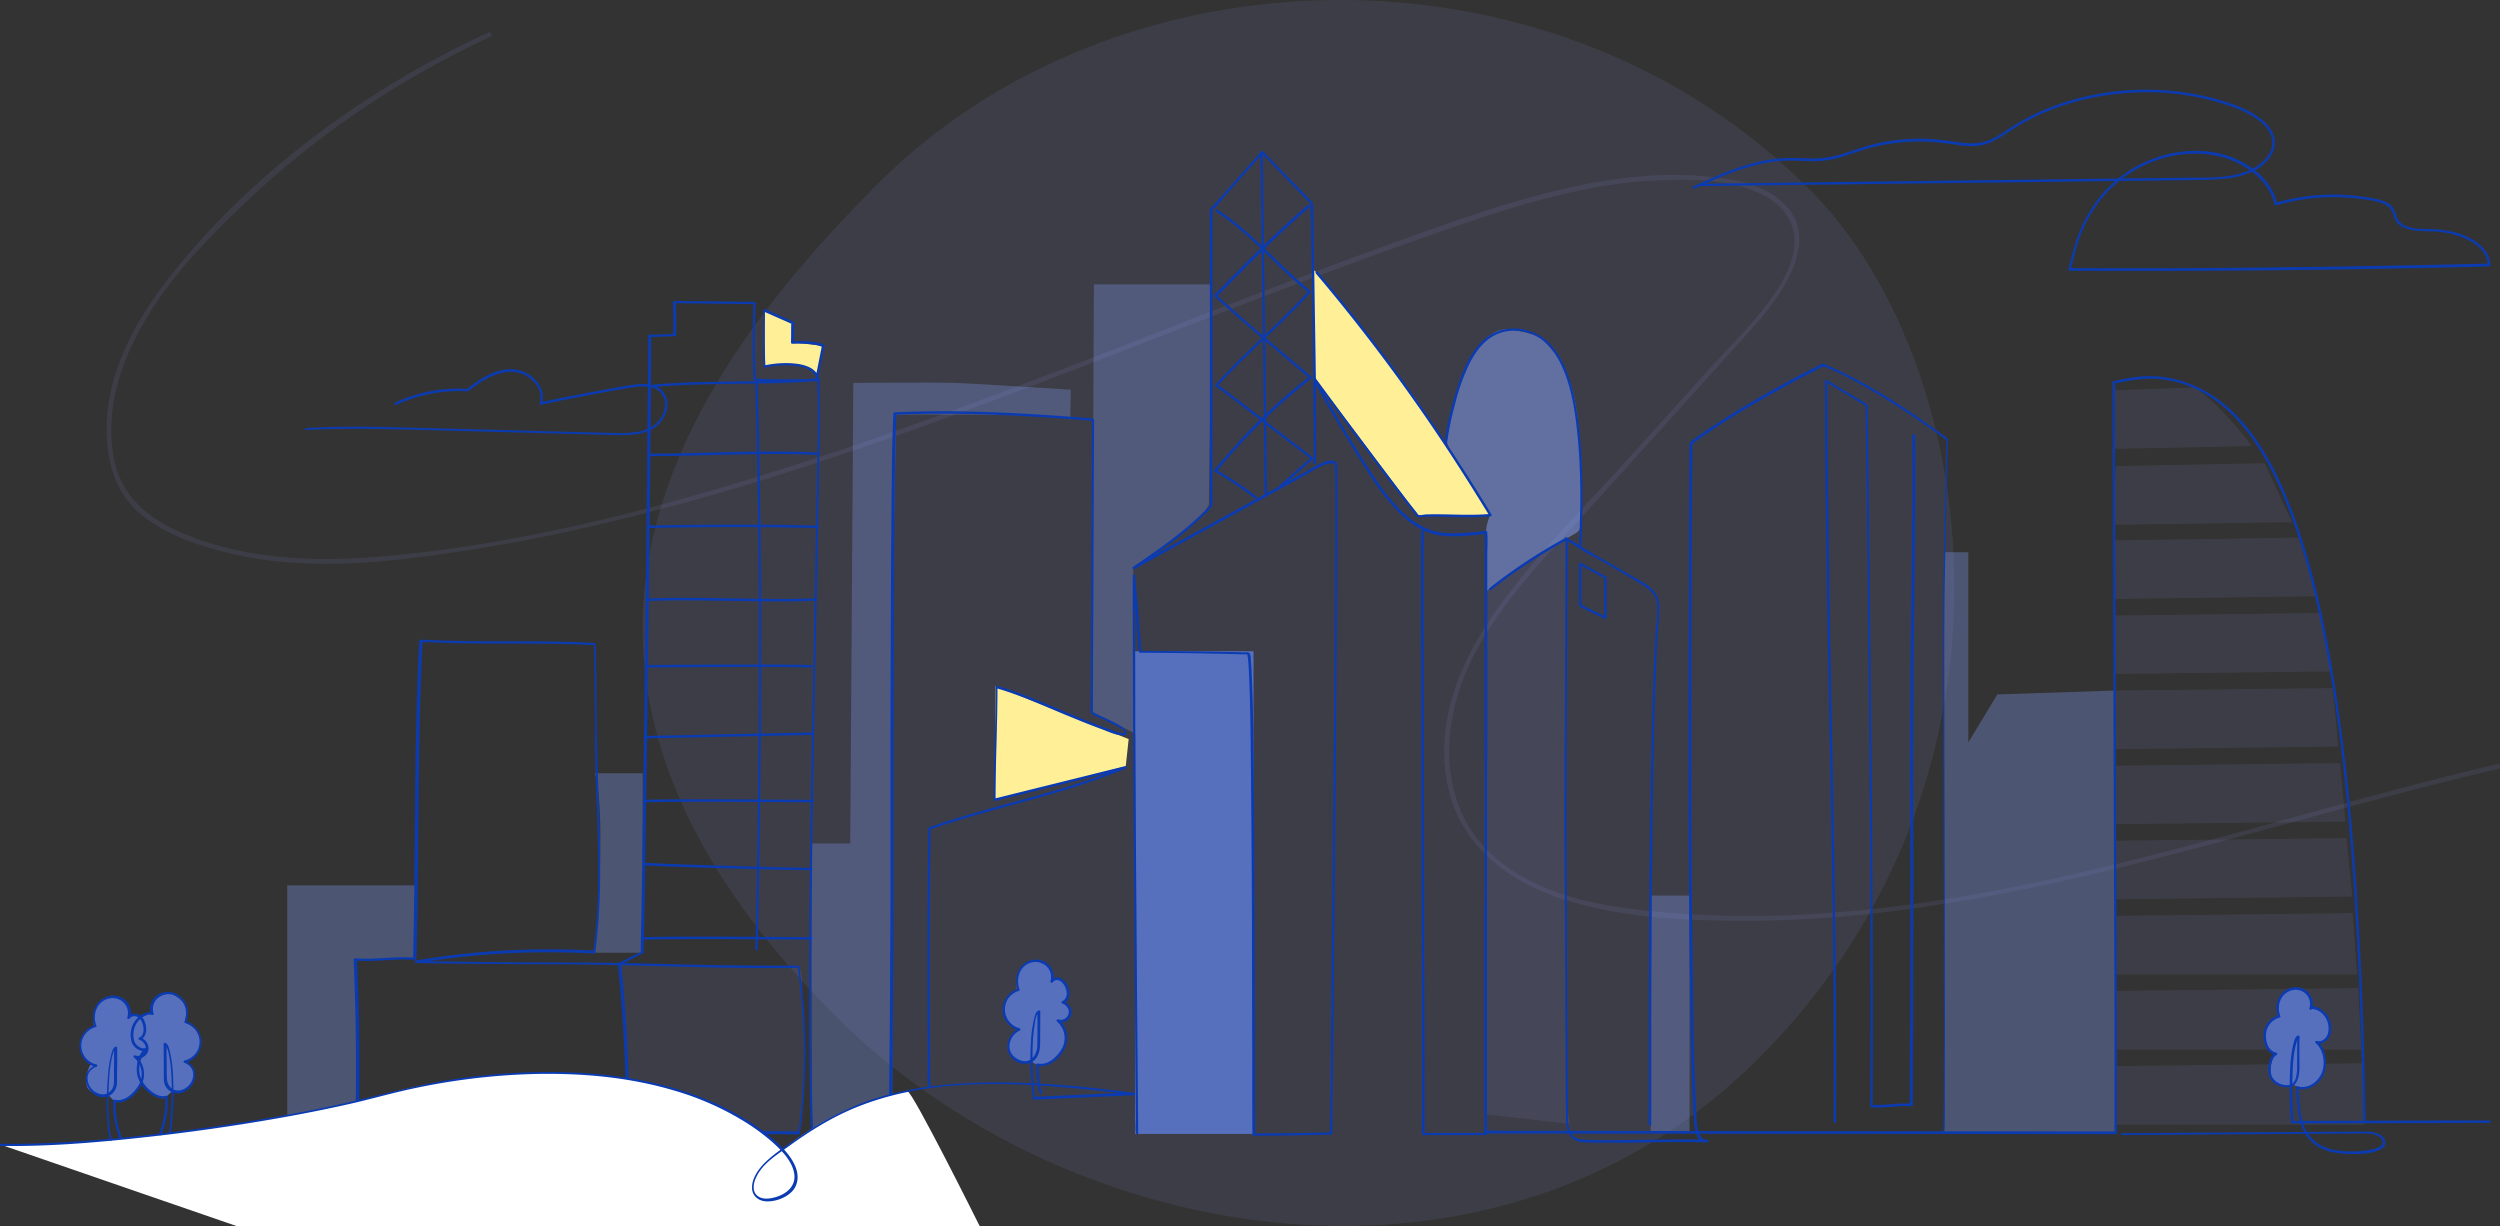 <svg id="Calque_1" data-name="Calque 1" xmlns="http://www.w3.org/2000/svg" viewBox="0 0 1539.88 755.14"><rect x="0" y="0" width="1539.88" height="755.14" fill="#333333" stroke="none"/><defs><style>.cls-1,.cls-6{opacity:0.1;}.cls-2,.cls-6{fill:#9a9aff;}.cls-10,.cls-3,.cls-5{fill:#85a3fc;}.cls-10,.cls-3,.cls-6{isolation:isolate;}.cls-3{opacity:0.31;}.cls-4{opacity:0.5;}.cls-7{fill:#fff097;}.cls-8{fill:#0b3bb2;}.cls-9{fill:#5770be;}.cls-10{opacity:0.29;}.cls-11{fill:#fff;}</style></defs><g id="Calque_3" data-name="Calque 3"><g class="cls-1"><path class="cls-2" d="M1082.5,733.86c173.8-173.8,137.3-429.4,31.3-535.4C955.6,40.16,687.9,47.16,540.1,195c-129,129-236.4,302.5-26.1,512.8C658.4,852.06,920.9,895.56,1082.5,733.86Z" transform="translate(0.7 -81.91)"/></g><g class="cls-1"><path class="cls-2" d="M299.9,102c-73.5,34-143.2,84.3-194,147.8-23.1,28.8-42.8,63.9-40.8,102C66,370,72,387.26,86.4,399c14.1,11.5,32.5,18.1,49.9,22.6,40.2,10.6,82.6,8.5,123.5,3.2a1109.61,1109.61,0,0,0,127.9-24.5c85.8-21.3,169.2-51,251.7-82.4s164.3-64.6,247.7-93.5c43.2-15,87.6-29.6,133.7-31.4,21-.9,45.7-.7,64.8,9.2,9.2,4.7,16.5,12.4,18.5,22.8,2.2,11.6-2.8,23.3-8.7,33.1-11.7,18.9-28.7,34.9-43.5,51.3q-24.6,27.3-49.2,54.5c-29.1,32.2-61.1,63.4-85.5,99.4-20.9,30.7-34.8,68.8-25.4,106,8.4,33.6,36,54.8,67.5,65.5,37,12.6,78.1,14.3,116.8,14.2,44.8,0,89.4-4.9,133.5-12.5,89.4-15.4,176.4-41.9,264-64.9,21.4-5.6,42.9-11.1,64.5-16.1,1.9-.4,1.1-3.3-.8-2.9-171.8,40.3-344.6,109.4-524.2,90.2-34.8-3.7-73.6-11.9-98.7-38.3-29.3-30.7-27-77.4-9.9-113.6,18.3-38.7,50.3-69.6,78.6-101l94.5-104.7c19-21,48-59.5,14.9-82.5-14.2-9.8-33-11.7-49.8-12.7-21.2-1.2-42.4.9-63.2,4.7-44.1,8.2-86.7,24.1-128.7,39.3-40.7,14.7-81,30.2-121.3,45.9-80.6,31.4-161,63-243.3,89.3-81.7,26-166.6,48.3-252.3,55.5-42.2,3.5-86.4,1.8-125.5-15.9-20.2-9.2-35-22.9-39.1-45.4-3.7-20.1-.1-41,7.4-59.9,15.1-38,44.5-69.2,73.8-96.9a561.71,561.71,0,0,1,97.6-73.9,575.22,575.22,0,0,1,53.3-28.1c1.7-.8.2-3.4-1.5-2.6Z" transform="translate(0.7 -81.91)"/></g><path class="cls-3" d="M395.2,668.76H365.7s7.7-84.4,0-110.6h29.5Z" transform="translate(0.7 -81.91)"/><g class="cls-1"><path class="cls-2" d="M381.5,676.46c4.7,39.5,4.8,69.8,4.7,103.3,28.1.5,71.9-.1,100,0,1.9,0,2.7.5,4.3-.4,3.4-2,2.7-8.6,3-12.5,1.7-26.9,2.6-47.4,0-72.7-.3-3.4.6-14.4-2.4-16.1-1.8-1-4-.9-6-.8-30.6,1.8-64.5-1.5-100.2-1.5Z" transform="translate(0.7 -81.91)"/></g><g class="cls-4"><path class="cls-5" d="M907.9,298.56c3.7-4.2,9.7-14.1,19.8-13.7,7.7.3,19.9,4.2,20.5,4.8,9.2,9.3,14,15.8,18.7,29.7s5.1,31.6,5.8,46.1c.5,10.2,1.1,23.6.4,33.7-.5,7.2,1.3,9-5.1,12.3-3.3,1.7-8.6,4.7-11.7,6.6-11.5,6.8-29,19.2-41.6,28-1.2-7.8,1.2-28.5,0-36.3-.5-3.5,2.6-11.2,2.6-11.2-3-6.1-12.6-20.7-16.6-27-4.2-6.6-9-11.6-10.7-19.2C890,352.26,896.2,311.66,907.9,298.56Z" transform="translate(0.7 -81.91)"/></g><path class="cls-6" d="M1386.4,356.66l-84.6,1.7v-36.1l49.3-1.7C1366.9,330.66,1386.4,356.66,1386.4,356.66Z" transform="translate(0.7 -81.91)"/><polygon class="cls-6" points="1427.2 367.24 1302.5 368.94 1302.5 332.84 1415.7 331.14 1427.2 367.24"/><polygon class="cls-6" points="1436.5 413.54 1302.5 415.14 1302.5 379.14 1429 377.54 1436.5 413.54"/><polygon class="cls-6" points="1440.3 459.84 1302.5 461.44 1302.5 425.34 1436.8 423.84 1440.3 459.84"/><polygon class="cls-6" points="1444.7 506.04 1302.5 507.64 1302.5 471.64 1441.3 470.04 1444.7 506.04"/><polygon class="cls-6" points="1448.9 552.24 1302.3 553.94 1302.3 517.84 1445.4 516.24 1448.9 552.24"/><polygon class="cls-6" points="1451.8 600.24 1302.5 600.24 1302.5 564.14 1449.1 562.44 1451.8 600.24"/><polygon class="cls-6" points="1454.5 646.44 1302.5 646.44 1302.5 610.34 1452.5 608.64 1454.5 646.44"/><polygon class="cls-6" points="1456.2 692.74 1302.5 692.74 1302.5 656.64 1455.1 654.94 1456.2 692.74"/><polygon class="cls-6" points="966.9 692.24 915 686.34 915 363.24 964.5 331.84 964.5 676.84 966.9 692.24"/><path class="cls-7" d="M917.6,399.06l-44.6.6-63.6-84.4L808,248c6.4,2.9,50.6,63.5,59.7,75S917.6,399.06,917.6,399.06Z" transform="translate(0.7 -81.91)"/><polygon class="cls-7" points="612.9 492.84 613.3 422.64 695.2 455.24 693.4 472.04 612.9 492.84"/><path class="cls-7" d="M503,313.66a17.39,17.39,0,0,0-11.7-7.2c-5.3-.8-20.9,1.1-20.9,1.1l-.3-34.7,17.5,7.8.1,12.2,18.9,2.1Z" transform="translate(0.7 -81.91)"/><path class="cls-8" d="M399.3,362.86c26.9,0,53.7-1.4,80.6-1.3,7.8,0,15.5.2,23.3.6a.75.75,0,0,0,0-1.5c-27.3-1.3-54.7-.2-82.1.4-7.3.2-14.5.3-21.8.3a.75.75,0,0,0,0,1.5Z" transform="translate(0.7 -81.91)"/><path class="cls-8" d="M398.9,407.16c27.2-.6,54.5-.8,81.8-.4,7.4.1,14.8.2,22.3.4a.75.75,0,0,0,0-1.5c-27.1-.7-54.2-.7-81.3-.4-7.6.1-15.1.2-22.7.4a.75.75,0,1,0-.1,1.5Z" transform="translate(0.7 -81.91)"/><path class="cls-8" d="M401.8,320.26c26.6-2.3,53.3-1.6,79.9-2.5,7.3-.3,14.7-.7,22-1.3,1-.1,1-1.6,0-1.5-26.6,2.3-53.3,1.6-79.9,2.5-7.3.3-14.7.7-22,1.3-.9.1-.9,1.6,0,1.5Z" transform="translate(0.7 -81.91)"/><path class="cls-8" d="M398.9,452.06c13-.5,25.9-.4,38.9-.2,14.2.2,28.4.5,42.5.5,6.9,0,13.9-.1,20.8-.4a.75.75,0,0,0,0-1.5c-13,.5-25.9.4-38.9.2-14.2-.2-28.4-.5-42.5-.5-6.9,0-13.9.1-20.8.4-1,.1-1,1.6,0,1.5Z" transform="translate(0.7 -81.91)"/><path class="cls-8" d="M397.8,493.06c8.6-.1,17.3-.1,25.9-.2,16.9-.1,33.7-.2,50.6-.1q12.3,0,24.6.3a.75.75,0,0,0,0-1.5c-15.8-.4-31.5-.3-47.3-.3-14.9,0-29.7.1-44.6.2-3,0-6.1.1-9.1.1-1,0-1,1.5-.1,1.5Z" transform="translate(0.7 -81.91)"/><path class="cls-8" d="M396.6,536.76c26.9-.6,53.7-1.1,80.6-1.7,7.6-.2,15.3-.3,22.9-.5a.75.75,0,0,0,0-1.5c-26.9.6-53.7,1.1-80.6,1.7-7.6.2-15.3.3-22.9.5-.9.1-.9,1.6,0,1.5Z" transform="translate(0.7 -81.91)"/><path class="cls-8" d="M396,576.06c27-.5,54-.3,81-.1,7.6,0,15.2.1,22.9.1a.75.75,0,1,0,0-1.5c-26.8-.1-53.6-.4-80.4-.3q-11.7,0-23.4.3a.75.75,0,1,0-.1,1.5Z" transform="translate(0.7 -81.91)"/><path class="cls-8" d="M396,660.66c27-.5,54-.3,81-.1,7.6,0,15.2.1,22.9.1a.75.75,0,0,0,0-1.5c-26.8-.1-53.6-.4-80.4-.3q-11.7,0-23.4.3c-1.1.1-1.1,1.6-.1,1.5Z" transform="translate(0.7 -81.91)"/><path class="cls-8" d="M396.7,615c15,.7,29.9,1.2,44.9,1.6,14.4.4,28.8.8,43.2,1.1,4.8.1,9.7.2,14.5.2a.75.75,0,1,0,0-1.5c-10.5,0-21.1-.3-31.6-.6-15.6-.4-31.3-.9-46.9-1.4-8-.3-16.1-.6-24.1-1-1,.1-1,1.6,0,1.6Z" transform="translate(0.7 -81.91)"/><rect class="cls-3" x="1016.8" y="551.64" width="23.9" height="146"/><polygon class="cls-3" points="1302.5 425.34 1230.3 427.74 1212.4 457.24 1212.4 340.14 1197.5 340.14 1197.5 697.64 1212.4 697.64 1303.1 697.84 1302.5 425.34"/><polygon class="cls-3" points="273.7 684.64 176.9 687.64 176.9 545.34 256.6 545.34 255.8 590.54 219.1 590.94 220.4 678.14 273.7 684.64"/><path class="cls-8" d="M1045.7,196.56c27.3-.3,54.7-.7,82-1s54.7-.7,82-1,54.7-.7,82-1c13.7-.2,27.3-.3,41-.5l20.3-.3a165.59,165.59,0,0,0,18.6-1c10-1.3,21.4-5.1,26.8-14.4a14.62,14.62,0,0,0,1.4-11.9c-1.4-4.3-4.6-7.8-8.2-10.5-8.2-6.3-18.6-9.7-28.5-12.4a165.05,165.05,0,0,0-95.7,3.6,138.14,138.14,0,0,0-28,13.3c-4.7,2.9-9.1,6.3-14.2,8.5-6.3,2.7-12.9,2.6-19.6,1.6-6.1-.9-12.2-1.8-18.4-2.1a123.31,123.31,0,0,0-19.2.7,110.1,110.1,0,0,0-18,3.5c-6.1,1.7-11.9,4-18,5.7a63.83,63.83,0,0,1-19.5,2.1c-6.5-.2-13-.5-19.5.3-12.1,1.4-23.7,5.3-34.9,10-5.3,2.2-10.6,4.6-15.9,7.1-.9.4-.1,1.7.8,1.3,10.9-5.1,22-10.1,33.6-13.4a100.69,100.69,0,0,1,18-3.6c6.4-.6,12.8-.2,19.3,0a57.94,57.94,0,0,0,18.1-2.1c5.8-1.6,11.5-3.9,17.3-5.5a119.07,119.07,0,0,1,37.1-4.4,175.19,175.19,0,0,1,19,2.1c5.7.8,11.6,1.2,17.2-.6,5.2-1.7,9.8-4.8,14.4-7.8a123,123,0,0,1,13.2-7.7c18.9-9.6,40-14.8,61.1-16.1a157.38,157.38,0,0,1,63.1,8.7,63.23,63.23,0,0,1,14.3,7c4,2.7,7.9,6.2,9.5,10.9,3.6,10.5-6.8,18.8-15.5,22-11.8,4.3-24.9,3.6-37.2,3.7-13.4.2-26.9.3-40.3.5-26.6.3-53.3.7-79.9,1-26.8.3-53.5.7-80.3,1-26.6.3-53.3.7-79.9,1-6.5.1-13.1.2-19.6.2-.8,0-.8,1.5.2,1.5Z" transform="translate(0.7 -81.91)"/><path class="cls-8" d="M1277.6,237.06a85.73,85.73,0,0,1,15.2-31.6,74.6,74.6,0,0,1,25.5-20.9c19.4-9.7,43.8-11.5,63-.3,8.9,5.2,16.8,13.3,19,23.7a.76.76,0,0,0,.9.5,127.93,127.93,0,0,1,34.8-5.1,131.44,131.44,0,0,1,17.7,1.1c5.1.7,10.9,1.3,15.5,3.9a9.41,9.41,0,0,1,4.3,5.8,11.69,11.69,0,0,0,3,5.7c2.8,2.7,7,3.6,10.8,4.1,4.5.5,9.1.3,13.6.7a55.31,55.31,0,0,1,13.3,2.8c7.8,2.7,17.3,8.3,17.4,17.6l.8-.8c-16.6.4-33.2.8-49.8,1.1l-50.8.9-50.8.6-50.6.3c-16.7,0-33.5,0-50.2-.1h-6.1c.2.3.5.6.7.9.9-3.5,1.8-7.2,2.8-10.9.2-.9-1.2-1.3-1.4-.4-.9,3.7-1.9,7.4-2.8,11.1a.7.7,0,0,0,.7.9c16.6.1,33.2.1,49.8.1,16.9,0,33.9-.1,50.8-.2s33.9-.3,50.8-.5,33.7-.5,50.6-.8c16.7-.3,33.4-.7,50.2-1.1,2-.1,4.1-.1,6.1-.2a.79.79,0,0,0,.8-.8c-.1-8-6.6-13.6-13.2-16.9a50,50,0,0,0-12.9-4.2,79.11,79.11,0,0,0-13.7-1.1c-4.5-.1-9.5-.3-13.5-2.5a8.53,8.53,0,0,1-4.3-5c-.8-2.3-1.3-4.6-3.1-6.5-3.4-3.5-8.9-4.4-13.5-5.2a132.66,132.66,0,0,0-17.8-1.9,126.82,126.82,0,0,0-40.2,5c.3.2.6.3.9.5-1.9-9.2-8.3-16.8-15.8-22.2a58.61,58.61,0,0,0-30-10.2c-23.1-1.4-46.4,8.7-61.6,26.1a86.15,86.15,0,0,0-18.1,35.3C1275.9,237.56,1277.3,238,1277.6,237.06Z" transform="translate(0.7 -81.91)"/><path class="cls-8" d="M187.9,346.76c22.8-1.2,45.6-.7,68.4-.1l68.3,1.8,34.4.9c5.7.2,11.5.3,17.2.5a97.62,97.62,0,0,0,14.3-.4A27.73,27.73,0,0,0,403,345a19.24,19.24,0,0,0,6.4-8.5,14.35,14.35,0,0,0,.2-10.2,12.24,12.24,0,0,0-7.9-7c-4-1.2-8.3-.9-12.3-.4-5.2.7-10.4,1.7-15.7,2.7-11.1,2-22.3,4.1-33.3,6.4-2.7.6-5.5,1.1-8.2,1.7l.9.9c1.9-5.8-.7-11.8-5.1-15.8a21.32,21.32,0,0,0-17.6-5.2c-7.4,1-14,4.9-19.9,9.2a18.39,18.39,0,0,0-2.2,1.7c-.3.2-.7.6-1,.8a3.81,3.81,0,0,1-1.5.1c-2-.1-4.1-.1-6.1-.1a92.35,92.35,0,0,0-11.7,1,90,90,0,0,0-25.4,7.7c-.9.4-.1,1.7.8,1.3a91.39,91.39,0,0,1,21.5-6.9,85.69,85.69,0,0,1,11.2-1.4c1.8-.1,3.6-.2,5.4-.2h2.7a17.13,17.13,0,0,0,3.2.1c.6-.1.9-.5,1.4-.9l2.1-1.5c1.5-1.1,3-2.2,4.6-3.2a46.09,46.09,0,0,1,9.7-4.8c6.3-2.2,13-2.3,18.8,1.2,5.6,3.4,9.9,9.9,7.7,16.6a.73.73,0,0,0,.9.9c10.7-2.3,21.4-4.4,32.1-6.4,5.3-1,10.6-2,16-2.9,4.6-.8,9.3-1.8,14-1.9,4.1-.1,8.5.6,11.5,3.7a11,11,0,0,1,2.5,9.8,17,17,0,0,1-5.4,9.4c-3.3,2.9-7.7,4.4-12,5.1a71.93,71.93,0,0,1-13.9.6c-5.5-.1-11.1-.3-16.6-.4l-32.9-.9q-33-.9-66.1-1.7c-21.9-.6-43.8-1.3-65.7-.4-2.7.1-5.4.2-8.2.4-1-.2-1,1.3,0,1.2Z" transform="translate(0.7 -81.91)"/><rect class="cls-9" x="699.2" y="401.14" width="72.9" height="297.3"/><path class="cls-10" d="M587.1,317.76c-13.1-.4-62.2,0-62.2,0L523,601.46H499.1l.2,222.6,49.6-.2V601.46h-.7v-107l3.1-157.1s101.5-1.1,107.2,3.1l.4-18.5C658.8,322,600.2,318.16,587.1,317.76Z" transform="translate(0.7 -81.91)"/><path class="cls-10" d="M697.3,431.26l1.6,102.6-27.1-13.5,1.3-263.3h72.6l-1.8,135.7C738,405.16,697.3,431.26,697.3,431.26Z" transform="translate(0.7 -81.91)"/><polyline class="cls-6" points="1394.9 285.34 1411.8 321.64 1301.8 323.24 1303.2 287.04"/><path class="cls-9" d="M1410.6,749.66c-4.1,2.7-10.9-.8-12.3-4.3s.1-12.1,2.9-14.5c-4.6-2-6.7-6.3-6.9-11.3s3.8-9,8.2-11.3c-.4-3.2.2-6.5.7-9.7s4.3-5.8,7.1-7.4c3.8-2.1,9.3,1.5,10.8,3.4,2.6,3.3,2.1,4.1,1.4,8.4,2-1.6,6.1,1.1,8,2.8a12.8,12.8,0,0,1,2.2,15.3c-1.2,1.8-4.5,2.7-6.6,2.5,6.1,7.7,5.5,11.8,4.5,17.6-.6,3.5-2.4,5.2-4.9,7.6a12.38,12.38,0,0,1-10.8,2.5Z" transform="translate(0.7 -81.91)"/><path class="cls-9" d="M65.3,755.66c-4.1,2.7-10.9-.8-12.3-4.3s.1-12.1,2.9-14.5c-4.6-2-6.7-6.3-6.9-11.3s3.8-9,8.2-11.3c-.4-3.2.2-6.5.7-9.7a10.1,10.1,0,0,1,6.6-8.1c4-1.7,10.4,1.1,11.9,3,2.6,3.3,2.9,4.4,2.2,8.6a5.73,5.73,0,0,1,7.2.3c1.9,1.8,4.9,9.5-.8,13,0,0,6.5,3.1,4.4,7.4-1.8,3.6-5.3,3.9-7.4,3.8,6.1,7.7,6,9,4.5,14.7-1,3.7-2.7,5.1-5,7.8-4.1,4.7-9,5.5-12.4,4.5Z" transform="translate(0.7 -81.91)"/><path class="cls-9" d="M634.3,735.56c-4.1,2.7-11.6-1-13-4.4s-1.8-10,5.6-15c-4.6-2-9.1-7.6-9.4-12.6s3.8-9,8.2-11.3c-.4-3.2.2-6.5.7-9.7a10.1,10.1,0,0,1,6.6-8.1c4-1.7,10.4,1.1,11.9,3,2.6,3.3,2.9,4.4,2.2,8.6a5.73,5.73,0,0,1,7.2.3c1.9,1.8,4.9,9.5-.8,13,0,0,6.5,3.1,4.4,7.4-1.8,3.6-5.3,3.9-7.4,3.8,6.1,7.7,6,9,4.5,14.7-1,3.7-2.7,5.1-5,7.8-4.1,4.7-9,5.5-12.4,4.5Z" transform="translate(0.7 -81.91)"/><path class="cls-9" d="M105.3,754.06c4.5,2.2,10.6-1.4,12-4.8s3.6-9.5-4.6-13a12.94,12.94,0,0,0,9.9-12c.2-5-2.9-10-9.3-12.4.4-3.2,1-6.2.5-9.4s-5-6.4-7.8-7.9c-3.8-2.1-10.2,1.8-11.7,3.8-2.6,3.3-2,4.3-1.3,8.6-2-1.6-6.8,1.1-8.7,2.9s-3.2,5.8-3.6,8.3a14,14,0,0,0,1.5,7.8c1.2,1.8,5.5,2.7,7.6,2.5-6.1,7.7-5.5,11.8-4.5,17.6.6,3.5,2.4,5.2,4.9,7.6s7.4,5.5,10.8,4.5Z" transform="translate(0.7 -81.91)"/></g><g id="trait"><path class="cls-8" d="M874.6,409.26v36.9c0,13.3,0,26.5.1,39.8,0,16.2.1,32.5.1,48.7,0,17.8.1,35.6.1,53.4,0,18,.1,35.9.1,53.9,0,16.8.1,33.5.1,50.3,0,14.1,0,28.2.1,42.3v30.6c0,4.8-.4,9.7,0,14.5v.6a.79.79,0,0,0,.8.8h38.4c.4,0,.7-.3.8-.8V655.06c0-17.8,0-35.6.1-53.4,0-18,0-35.9.1-53.9V424.86c0-4.8.4-9.7,0-14.5v-.6a.79.79,0,0,0-.8-.8c-8.8.8-18.2,2.1-27,1-13.5-1.6-23.6-10.9-32-20.9-5.9-7.1-10.8-14.9-15.8-22.6-5.9-9.4-11.7-18.8-17.2-28.4-4.4-7.6-9-15.2-12.8-23.2-.4.3-.9.5-1.3.8,11.9,16.1,23.7,32.1,35.7,48.1,5.7,7.6,11.3,15.1,17.1,22.6,2.1,2.8,4.3,5.5,6.4,8.3l2.6,3.2c.6.7,1.3,2.1,2.1,2.5,1,.5,3.3-.1,4.5-.1,2-.1,4-.1,5.9-.1,3.8,0,7.6.1,11.4.2a199.61,199.61,0,0,0,23.2-.4c.5-.1,1-.6.6-1.1a1196.47,1196.47,0,0,0-81-117.6c-8.5-10.8-17.2-21.5-26.1-32-.6-.7-1.7.3-1.1,1.1A1135.31,1135.31,0,0,1,895,365.06c7.4,11.4,14.6,22.9,21.7,34.5a10.91,10.91,0,0,1,.6-1.1c-13.2,1.2-26.3-.1-39.5.3-1.1,0-3.8.7-4.7.29a3.67,3.67,0,0,1-1-1.2l-2.4-3c-2.2-2.7-4.3-5.5-6.4-8.2-11.9-15.5-23.5-31.2-35.2-46.8-6.1-8.2-12.2-16.5-18.3-24.8a.76.76,0,0,0-1.3.8c3.3,7,7.3,13.8,11.2,20.5,5.7,9.9,11.7,19.8,17.8,29.5,4.8,7.6,9.6,15.3,15.3,22.4,7.7,9.6,16.8,19.1,29,22.5,10.4,2.8,22.1,1,32.8.1l-.8-.8v125.2c0,17.8,0,35.6-.1,53.4,0,18,0,35.9-.1,53.9v132.5c0,1.5-.4,3.5,0,4.9v.6l.8-.8H876l.8.8v-36.9c0-13.3,0-26.5-.1-39.8,0-16.2-.1-32.5-.1-48.7,0-17.8-.1-35.6-.1-53.4,0-18-.1-35.9-.1-53.9,0-16.8-.1-33.5-.1-50.3,0-14.1,0-28.2-.1-42.3v-30.6c0-4.8.4-9.7,0-14.5v-.6c-.1-1.29-1.6-1.29-1.6-.29Z" transform="translate(0.7 -81.91)"/><path class="cls-8" d="M1016.4,774.66v-69.3c.1-22.5.2-44.9.3-67.4.2-24.2.4-48.4.8-72.6.4-21.5.8-43.1,1.6-64.6.3-8.5.6-17,1.1-25.5.2-3.4.4-6.8.7-10.3.4-6,1.6-12.7-2.1-17.9s-10.9-8.3-16.3-11.5q-10.2-6-20.4-11.7c-1.5-.8-3-1.7-4.5-2.5a25.29,25.29,0,0,1-2.2-1.3,21.72,21.72,0,0,1-2.1-1v-.7c0-.6.1-1.2.1-1.8.1-1.5.1-3,.2-4.5.3-9.2.5-18.5.4-27.7a340.83,340.83,0,0,0-2.7-44c-1.5-10.7-3.6-21.5-7.8-31.4-2.9-6.9-7-13.7-13-18.4a30.79,30.79,0,0,0-19-6.3c-25.9.2-33.7,32-38.9,51.9a163.59,163.59,0,0,0-3.4,18.3c-.1.9,1.3,1.4,1.4.4a194.67,194.67,0,0,1,5.2-25,124.05,124.05,0,0,1,8.7-24.1c3.6-7,8.5-13.9,15.8-17.5,5.9-3,13-3.3,19.4-1.6,9.8,2.6,16.5,10.3,20.8,19.1,6.6,13.4,8.9,28.9,10.4,43.6,2.3,23.1,2.2,46.6.8,69.7a.68.68,0,0,0,.4.6c8.4,4.8,16.8,9.5,25.2,14.4,3.7,2.2,7.5,4.3,11.2,6.6,4.8,2.9,10,5.9,11.2,11.9,1.1,5.7-.2,12.3-.6,18.2-.3,4.9-.6,9.8-.8,14.7-1.2,26.6-1.7,53.2-2.2,79.8q-.75,46.2-1,92.6c-.2,26.2-.2,52.4-.2,78.5v25.5c0,4-.4,8.2,0,12.2v.5c0,1,1.5,1,1.5.1Z" transform="translate(0.7 -81.91)"/><path class="cls-8" d="M700.4,779.86c-.1-7.6-.1-15.2-.2-22.8-.2-19.8-.3-39.6-.5-59.4-.2-27-.4-54.1-.6-81.1q-.3-44.4-.5-88.9c-.1-27.5-.2-54.9-.2-82.4v-9.2h-1.5l3.9,47.1c0,.4.3.7.8.8,12.3.1,24.6.2,36.8.4l15.5.3c2.5.1,5,.1,7.5.2,1.1,0,2.2.1,3.3.1h1.7c.5,0,1.7.3,1.2-.1-.2-.2.1.2.1.7a13.8,13.8,0,0,0,.3,2c.2,2.4.4,4.8.5,7.2,1,20,1.1,40.1,1.3,60.1.3,29.1.5,58.3.6,87.4.1,28.2.1,56.5.2,84.7,0,17,0,34,.1,51.1v2.6a.79.79,0,0,0,.8.8c15.9,0,31.8-.3,47.7-.7.4,0,.7-.3.8-.8,0-4.6.1-9.2.1-13.8.1-12.3.2-24.7.4-37,.2-17.9.3-35.8.5-53.7l.6-63.9q.3-33.9.6-67.9c.2-21.6.3-43.1.5-64.7l.3-55.2c.1-13.1.1-26.2.1-39.3,0-3.9,0-7.8-.1-11.6,0-1.5.3-3.8-.2-5.3-1.1-3.2-6.6-1.7-8.7-.8-4.8,2-9.2,4.9-13.7,7.4-4.9,2.7-9.9,5.4-14.8,8.2-19.8,10.9-39.5,21.8-59.3,32.6-9.7,5.3-19.4,10.7-29.1,16,.3.4.5.9.8,1.3,14.6-10.1,29.7-20.2,42.4-32.7,2-1.9,5.5-4.4,5.7-7.3.1-1.7,0-3.4,0-5.2V211.26c0-.4-.6.5.2-.1,2.9-2.5,5.3-5.9,7.8-8.8,7.2-8.2,14.5-16.3,21.7-24.5.5-.6,1-1.1,1.5-1.7h-1.1c8.7,8.9,17.3,17.9,26,26.8a59.74,59.74,0,0,0,4.3,4.4c.5.5.2.4.1-.1v.8a83.46,83.46,0,0,0,.2,10c.6,33.5,1.1,67.1,1.4,100.6.2,16.2.4,32.3.2,48.5a.75.75,0,0,0,1.5,0c.4-33.1-.3-66.2-.8-99.3-.2-15.6-.5-31.2-.7-46.7-.1-4-.1-8.1-.2-12.1,0-2.1-.4-2.5-2-4.1-9.6-9.9-19.3-19.8-28.9-29.8a.78.78,0,0,0-1.1,0c-5.8,6.5-11.5,13-17.3,19.5-3.6,4.1-7.2,8.2-10.9,12.3-1,1.2-3,2.7-3.5,4.3a17.1,17.1,0,0,0,0,3.2v174.9a15.27,15.27,0,0,1,0,3.7c-.5,1.3-3,3.3-4.1,4.5-3.2,3.2-6.6,6.2-10,9.1-7.5,6.3-15.4,12.1-23.5,17.7-3.2,2.3-6.5,4.5-9.7,6.8a.76.76,0,0,0,.8,1.3q29.4-16.2,58.8-32.3c9.7-5.3,19.4-10.7,29.1-16,4.9-2.7,9.9-5.4,14.8-8.2,4.6-2.5,9.2-5.6,14.1-7.6,1.6-.7,5.7-1.7,6.7-.4,0,0,.1.2,0,.1v.6a11.33,11.33,0,0,1,.1,2.6c.1,3.3.1,6.6.1,9.9.1,12,0,24.1,0,36.1-.1,17.5-.2,35-.3,52.6q-.15,31.35-.5,62.7l-.6,66.6q-.3,32.1-.6,64.3c-.2,18.5-.4,37.1-.5,55.6-.1,13.6-.3,27.2-.4,40.7,0,4.3-.1,8.6-.1,12.9,0,2.1-.4,4.6-.1,6.7v.8l.8-.8c-15.9.4-31.8.7-47.7.7l.8.8c-.3-15.4-.1-30.8-.2-46.2q0-42-.2-83.9c-.1-29.9-.2-59.9-.5-89.8-.2-21.3-.3-42.6-1.3-63.8-.1-2.7-.2-5.4-.5-8.2-.1-1.3,0-3-.6-4.2a1.42,1.42,0,0,0-.8-.9,6,6,0,0,0-2.3-.1c-1.3,0-2.5-.1-3.8-.1-2.6-.1-5.3-.1-7.9-.2-11-.2-22-.4-33-.5-6.6-.1-13.2-.1-19.8-.2l.8.8-3.9-47.1c-.1-.9-1.5-1-1.5,0,0,26.8.1,53.7.2,80.5.1,29.7.3,59.5.5,89.2l.6,82.8c.2,20.9.3,41.7.5,62.6.1,6.4.1,12.9.2,19.3,0,2.8-.5,6.2.1,8.9v.4c-.1.6,1.4.6,1.3-.3Z" transform="translate(0.7 -81.91)"/><path class="cls-8" d="M145.7,780.26q32.25,0,64.5.1h9.1c.4,0,.7-.3.8-.8q1.5-53.4-.9-106.8l-.8.8c12.2,1,24.4-1.4,36.6-.4.4,0,.7-.4.8-.8,1.4-50.8.9-101.5,2.2-152.3.4-14.5.9-29.1,1.7-43.6l-.8.8c35.6,2,71.3.1,106.9,2.1l-.8-.8c1,23.9.5,47.9,1,71.9.5,24.9,2.2,49.7,1.8,74.6a368.9,368.9,0,0,1-3,43.2l.8-.8a492,492,0,0,0-110.4,6.1c-.9.1-.6,1.5.2,1.5,29,.6,57.9.7,86.9.8,31.1.1,62.3,1.2,93.4,1.9,18.5.4,37.1.5,55.6.3-.2-.2-.5-.4-.7-.6,4.7,33.8,5.2,68.2.4,102,.2-.2.5-.4.7-.6-35.2-.7-70.4.7-105.7,0l.8.8q.3-30.9-1.5-61.8c-.6-10.2-1.3-20.4-2.3-30.6-.2-2.5-.5-5-.7-7.5-.1-1.2-.8-3.1.1-4.1a17.91,17.91,0,0,1,2.4-1.2c3.5-1.8,6.9-3.7,10.5-5.3a.82.82,0,0,0,.4-.6c.4-14.2.6-28.3.8-42.5.4-26.6.8-53.1,1.2-79.7.4-31.9.8-63.7,1.2-95.6.4-30.3.7-60.7,1-91,.2-21.9.4-43.8.4-65.7v-5.4l-.8.8c5.2-.1,10.4-.3,15.5-.5.4,0,.7-.3.8-.8.1-6.7.1-13.5-.2-20.3l-.8.8,49.3.6-.8-.8c-.4,15.7-.8,31.5.2,47.2,0,.4.3.7.8.8,12.6.8,25.3.5,37.9.2a.66.66,0,0,0,.7-.6c1.5-7,2.7-14,4.3-21a.63.63,0,0,0-.3-.8c-5.8-2.5-13.1-2.3-19.3-2.2l.8.8c0-4,.1-8.1.1-12.1a.62.62,0,0,0-.4-.6c-5.8-2.6-11.7-5.2-17.5-7.8-.5-.2-1.1,0-1.1.6,0,11.5-.4,23.2.3,34.7a.74.74,0,0,0,.9.7,53.77,53.77,0,0,1,14.4-1.4c4.7.2,10.2.8,14.1,3.7s3.4,6.8,3.6,11.2c.6,16.2.1,32.4-.2,48.5-.5,29.5-1.1,58.9-1.7,88.4-.5,27.9-1.1,55.8-1.6,83.7-.7,40-1.3,80-1.5,120-.2,35.7-.3,71.3.7,107,.1,3.4.2,6.8.4,10.2a.79.79,0,0,0,.8.8c15.9-.9,32,1.4,47.9-.2.4,0,.7-.3.8-.8.9-33.5.8-67.1,1.1-100.7.2-26.1.2-52.2.2-78.3q0-49.5.1-99.1c.1-31.6.1-63.2.4-94.7.2-21.8.3-43.6,1.1-65.3.1-1.6.1-3.2.2-4.8l-.8.8c40.7-1.8,81.5.6,122,3.8l-.8-.8q-.3,86.25-.7,172.6c0,2.3-.5,5.4,0,7.5.1.6.1.8.7,1.2,1.6,1.4,4.2,2.2,6.1,3,1.3.6,15.2,6.7,14,8.6-.8,1.3-9.6-2.3-10.7-2.7-6.8-2.4-13.6-5.1-20.3-7.9-15.6-6.3-31.3-13.7-47.5-18.3a.7.7,0,0,0-.9.7c0,23.2-1.2,46.3-1.2,69.5a.74.74,0,0,0,.9.7c26.8-6.7,53.7-13.3,80.5-20-.2-.5-.4-.9-.6-1.4-38.9,16.4-80.8,23.7-120.5,37.6a1.06,1.06,0,0,0-.6.7c-.4,26.7-.5,53.3-.5,80,0,21.8,0,43.7.2,65.5,0,4.2-.5,9.1.3,13.3.2.9,1.6.5,1.4-.4-.6-2.9-.2-7.5-.2-10.9-.1-8.9-.2-17.8-.2-26.6-.1-25.5-.1-51.1,0-76.6.1-14.7.2-29.5.4-44.2-.2.2-.4.5-.6.7,31.3-11,63.8-17.8,95.2-28.2,8.6-2.9,17.2-6,25.6-9.5.8-.3.2-1.6-.6-1.4-26.8,6.7-53.7,13.3-80.5,20,.3.2.6.5.9.7,0-23.2,1.2-46.3,1.2-69.5-.3.2-.6.5-.9.7,14.8,4.2,29.1,10.8,43.4,16.7,7.3,3,14.6,6,22,8.7,3.8,1.4,8.7,3.8,12.9,3.7,1.1,0,2.1-.5,2.1-1.7,0-1.8-2.4-3.1-3.6-4a73.59,73.59,0,0,0-8.8-4.6c-1.5-.7-2.9-1.4-4.4-2a27,27,0,0,0-3.4-1.7c-.1,0-1.7-1.1-.7.4-.1-.1.2-1.8.2-2.2v-11.5c0-7.5.1-14.9.1-22.4.1-14.7.1-29.5.2-44.2.1-33.5.3-67,.4-100.5,0-.4-.3-.7-.8-.8-40.5-3.3-81.3-5.6-122-3.8-.4,0-.7.3-.8.8-1,19.9-1,39.9-1.2,59.9-.3,30.8-.4,61.6-.5,92.4q-.15,49.95-.1,99.9c0,27.4,0,54.8-.2,82.2q-.15,44.7-.7,89.4c-.1,6.4-.2,12.7-.4,19.1l.8-.8c-15.9,1.5-31.9-.7-47.9.2l.8.8c-1.4-34.9-1.3-69.9-1.2-104.8q.3-61.05,1.4-122.2.75-45,1.7-89.9c.6-28.5,1.1-56.9,1.6-85.4.3-17.4.8-34.7.4-52.1-.1-3.6.3-8-.8-11.5-2.4-7.3-13.6-8.3-19.9-8.3a61.39,61.39,0,0,0-13.5,1.5c.3.2.6.5.9.7-.7-11.5-.4-23.1-.3-34.7a10.91,10.91,0,0,0-1.1.6c5.3,2.3,10.6,4.7,15.9,7,.3.1.8.5,1.2.5.7,0,.1.7.1-.4.1,1.1,0,2.3,0,3.4,0,2.9,0,5.8-.1,8.7a.79.79,0,0,0,.8.8c5.9-.1,13-.4,18.6,2a6.89,6.89,0,0,0-.3-.8c-1.5,7-2.7,14-4.3,21,.2-.2.5-.4.7-.6-12.6.3-25.3.6-37.9-.2l.8.8c-1-15.7-.7-31.5-.2-47.2,0-.4-.4-.7-.8-.8l-49.3-.6a.79.79,0,0,0-.8.8c.3,6.7.3,13.5.2,20.3l.8-.8c-5.2.3-10.3.4-15.5.5a.79.79,0,0,0-.8.8c0,21.1-.2,42.1-.4,63.2-.3,30.7-.6,61.3-1,92l-1.2,98.1c-.4,27.4-.8,54.9-1.2,82.3-.1,9.4-.3,18.9-.5,28.3-.1,3.2-.1,6.4-.2,9.7,0,1.2-.1,2.4-.1,3.6,0,.5.2,2.3-.1,2.7.2-.3-1.3.2-1.3.2a15.11,15.11,0,0,0-1.8.9l-3,1.5c-2.5,1.3-4.9,2.6-7.4,3.8a.82.82,0,0,0-.4.6,904.69,904.69,0,0,1,4.9,104.1c0,.4.3.7.8.8,35.2.7,70.4-.7,105.7,0a.66.66,0,0,0,.7-.6,368.73,368.73,0,0,0-.4-102.8c0-.3-.4-.6-.7-.6-32.3.3-64.6-.5-96.8-1.3-30.4-.8-60.7-.5-91.1-.8-16-.2-32-.5-48-.8.1.5.1,1,.2,1.5a494,494,0,0,1,110-6c.4,0,.7-.4.8-.8,3.3-25.3,3.4-50.9,2.6-76.4-.7-24.3-1.7-48.5-1.8-72.9-.1-13.5-.2-27-.7-40.4,0-.4-.3-.7-.8-.8-35.6-2-71.3-.1-106.9-2.1-.4,0-.7.4-.8.8-2.7,50.6-2.5,101.2-3.1,151.9-.2,14.7-.4,29.3-.8,44l.8-.8c-12.2-1-24.4,1.4-36.6.4a.86.86,0,0,0-.8.8q2.4,53.4.9,106.8l.8-.8q-32.25,0-64.5-.1h-9.1c-.5-.1-.5,1.4.5,1.4Z" transform="translate(0.7 -81.91)"/><path class="cls-8" d="M1196.9,779.56c.5-7.7.3-15.6.3-23.3.1-16.2.1-32.4.1-48.6,0-21.1-.1-42.2-.1-63.3-.1-22.7-.1-45.5-.2-68.2q-.15-31.35-.1-62.6c0-15.6-.1-31.1,0-46.7,0-9.2.1-18.3.3-27.5.4-19.9.8-39.9,1.2-59.8.2-7.6.3-15.2.5-22.9,0-1.2.4-3,.1-4.2s-1.8-1.8-2.7-2.4c-19.5-14.2-39.8-27.8-61.5-38.5-2.9-1.4-5.9-2.8-8.9-4.1-1.1-.4-2.7-1.5-3.9-1.5a3.63,3.63,0,0,0-1.7.7c-1.3.6-2.5,1.3-3.8,1.9-8.4,4.3-16.7,8.7-24.9,13.3-11.9,6.7-23.6,13.6-35,21.1-5.3,3.4-10.5,6.9-15.5,10.6-1.2.9-1.1,1.4-1.1,2.8-.1,7.3-.1,14.6-.1,21.9-.1,14.2-.2,28.5-.2,42.7-.1,19-.1,38.1-.2,57.1-.1,21.9-.1,43.9-.1,65.8q0,34,.2,68.1c.1,21.4.2,42.7.5,64.1.2,18.1.5,36.2.9,54.4.3,12.7.7,25.5,1.5,38.2.4,5.7.3,17.7,8.5,16.7.9-.1,1-1.5,0-1.5-15.9-.3-31.8,0-47.7.2-9.5.1-19.1.3-28.5-.2-3.1-.1-5.7-.9-7.5-3.5a15.07,15.07,0,0,1-2.1-7.2,46.88,46.88,0,0,1-.1-5.3c0-15-.2-30-.3-45.1q-.3-41.4-.4-82.9-.15-31.65-.2-63.3.15-71.85.7-143.8c0-6.4.1-12.7.1-19.1a.7.7,0,0,0-1.1-.6,328.82,328.82,0,0,0-47.2,31.1c-.8.6.3,1.7,1.1,1.1a333.19,333.19,0,0,1,46.9-30.9,10.91,10.91,0,0,1-1.1-.6q-.3,79.65-.7,159.3c-.1,19.8.1,39.7.2,59.5.1,28.1.3,56.3.4,84.4.1,16.8.2,33.5.3,50.3,0,4.1-.1,8.3,1.6,12.2s4.7,5.7,8.8,6c5.7.4,11.4.2,17.1.3,14.5.1,29.1-.5,43.6-.4,5.5,0,10.9.1,16.4.2v-1.5c-7.5.8-6.9-13-7.2-18.3-.3-5.8-.6-11.7-.8-17.5-.6-16-.9-32-1.1-48-.3-20.1-.5-40.1-.7-60.2-.2-22.2-.2-44.3-.3-66.5v-66.8c0-20.4.1-40.8.1-61.2.1-16.5.1-33.1.2-49.6.1-10.7.1-21.4.2-32.1,0-2.5,0-5.1.1-7.6,0-.3.2-1.1,0-1.4-.1-.1-.7.5-.2.5.3,0,1-.7,1.3-.9,17.1-12.5,35.5-23.3,54.1-33.5,3.9-2.2,7.9-4.3,11.9-6.4,2.1-1.1,4.2-2.2,6.4-3.3,1-.5,1.9-1,2.9-1.5a16.88,16.88,0,0,1,3.8-1.9c1.5-.3,3.6,1,5,1.6s3,1.3,4.5,2c3.2,1.5,6.4,3.1,9.5,4.8,12.3,6.5,24.2,14,35.8,21.7,7,4.7,14,9.5,20.8,14.6.1.1.5.5.7.5.6.1-.4.1-.2-.5a4.05,4.05,0,0,0,0,1.1c0,2.2-.1,4.5-.1,6.7l-1.2,57.3c-.2,12.3-.6,24.6-.6,36.9s-.1,24.5,0,36.8c0,18.8.1,37.7.1,56.5.1,22,.1,44,.2,66s.1,44.1.1,66.1c0,18.7.1,37.4,0,56.1,0,12,0,24.1-.2,36.1,0,2.5,0,4.9-.2,7.4-.8.9.7.9.7,0Z" transform="translate(0.7 -81.91)"/><path class="cls-8" d="M775.6,175.76c0,1.6,0,3.3.1,4.9.1,4.5.1,9,.2,13.5.1,6.7.2,13.5.3,20.2.1,8.3.2,16.7.3,25,.1,9.3.2,18.6.4,27.9.1,9.6.2,19.3.4,28.9.1,9.4.2,18.7.3,28.1.1,8.4.2,16.8.3,25.3.1,6.8.2,13.7.2,20.5,0,4.7.1,9.4.1,14v2.2a.75.75,0,0,0,1.5,0c0-4,0-8.1-.1-12.1-.1-6.4-.1-12.8-.2-19.2l-.3-24.3-.3-27.6c-.1-9.6-.2-19.3-.4-28.9s-.2-18.9-.4-28.4c-.1-8.6-.2-17.3-.3-25.9l-.3-21.6c-.1-5.1-.1-10.2-.2-15.3,0-2.4,0-4.8-.1-7.2v-.3c0-.7-1.5-.7-1.5.3Z" transform="translate(0.7 -81.91)"/><path class="cls-8" d="M748.4,212.46c16.7,10.5,30.1,25.4,44.4,38.8,4.1,3.8,8.2,7.5,12.6,11v-1.1c-14.1,15.5-29.8,29.4-44.6,44.2-4.4,4.4-8.6,8.8-12.8,13.4a.76.76,0,0,0,.2,1.2c6.5,4.6,12.8,9.5,19.1,14.3l26.1,20.1c4.6,3.5,9.1,7,13.7,10.5-.1-.4-.1-.8-.2-1.2-6.4,5.6-12.7,11.2-19.1,16.9-.7.6.3,1.7,1.1,1.1,6.3-5.6,12.7-11.3,19.1-16.9a.76.76,0,0,0-.2-1.2c-16.6-12.6-33-25.6-49.7-38.2-3-2.3-6.1-4.6-9.2-6.8.1.4.1.8.2,1.2,14.1-15.5,29.8-29.4,44.6-44.2,4.4-4.4,8.6-8.8,12.8-13.4a.78.78,0,0,0,0-1.1c-15.6-12.6-28.8-27.8-44.3-40.5a148.92,148.92,0,0,0-13-9.5c-.8-.4-1.6.9-.8,1.4Z" transform="translate(0.7 -81.91)"/><path class="cls-8" d="M804.8,208.16c-15.7,13.5-30.5,28-45,42.7-4.1,4.2-8.3,8.4-12.4,12.6a.78.78,0,0,0,0,1.1c14.7,13.3,29.8,26.1,44.9,38.9,4.5,3.8,9,7.6,13.5,11.5.1-.4.1-.8.2-1.2a339.59,339.59,0,0,0-46.4,43.3c-4.2,4.7-8.3,9.4-12.2,14.3a.76.76,0,0,0,.2,1.2,191.94,191.94,0,0,1,25.1,16.7c.8.6,1.5-.7.8-1.3a191.94,191.94,0,0,0-25.1-16.7c.1.4.1.8.2,1.2a368.2,368.2,0,0,1,44.7-46.2c4.4-3.8,9-7.5,13.6-11.1.3-.3.6-.8.2-1.2-15-12.8-30.3-25.4-45.1-38.4-4.5-3.9-8.9-7.9-13.4-11.9v1.1c14.6-14.7,29-29.6,44.3-43.6q6.45-6,13.2-11.7c.5-.9-.6-1.9-1.3-1.3Z" transform="translate(0.7 -81.91)"/><path class="cls-8" d="M1177.1,350.06c.3,39.6-.2,79.2-.7,118.8-.4,37.6-.7,75.2-.5,112.8.1,23.4.1,46.7.1,70.1,0,24-.1,48.1-.2,72.1,0,8.5-.1,17-.1,25.5v8.2a21.56,21.56,0,0,0,0,4.4v.6l.8-.8c-8.2-.7-16.4,1.3-24.6.6l.8.8c.2-15.7.2-31.5.2-47.2,0-18.5,0-36.9-.1-55.4l-.3-60.6c-.1-20.5-.3-41.1-.5-61.6l-.6-59.7-.6-54c-.2-14.8-.3-29.7-.5-44.5-.1-10.7-.3-21.3-.4-32-.1-5.2-.1-10.4-.2-15.6,0-1.7-.9-1.9-2.3-2.8-6.1-3.7-12.3-7.4-18.4-11.1l-4.5-2.7a.73.73,0,0,0-1.1.6c0,29,.2,58.1.6,87.1q.6,45,1.5,90,.9,45.3,1.7,90.5c.5,30,1,60,1.3,89.9q.45,44.1.3,88.2c0,3.5,0,7.1-.1,10.6a.75.75,0,0,0,1.5,0c.2-29.1.1-58.3-.1-87.4-.3-30.1-.7-60.1-1.2-90.2s-1.1-60.4-1.7-90.5c-.6-29.9-1.1-59.9-1.5-89.8q-.6-43.95-.8-87.9v-10.6a10.91,10.91,0,0,0-1.1.6l14.4,8.7c2.9,1.7,5.8,3.5,8.7,5.2.3.2,1.4,1.1,1.8,1.1-.1,0-.1-.8-.3-.5-.4.6,0,2.9,0,3.6,0,2.7.1,5.5.1,8.2.1,9.6.2,19.1.4,28.7.2,14,.3,28,.5,41.9.2,17.4.4,34.7.6,52.1l.6,58.5c.2,20.4.3,40.8.5,61.2s.3,40.6.3,60.9c.1,18.9.1,37.7.1,56.6,0,16.5,0,32.9-.1,49.4,0,3.5-.1,7-.1,10.5,0,.4.3.7.8.8,8.2.7,16.4-1.3,24.6-.6.4,0,.7-.4.8-.8,0-10.4.1-20.8.1-31.3.1-23.4.1-46.7.2-70.1,0-24.1.1-48.2,0-72.3-.1-35.1-.1-70.1.3-105.2.4-39.5,1-79,.9-118.6,0-5,0-10-.1-15-.3-1-1.8-1-1.8,0Z" transform="translate(0.7 -81.91)"/><path class="cls-8" d="M466,666.66q.75-34.65,1.2-69.3c.3-22.4.6-44.7.8-67.1.2-22.1.2-44.3.2-66.4-.1-22.3-.3-44.7-.6-67q-.45-35-1.4-69.8c-.1-3-.2-6-.2-9a.75.75,0,1,0-1.5,0q1,35.1,1.6,70.3.6,33.75.7,67.6c.1,22.1.1,44.3-.1,66.4s-.4,44.4-.7,66.6c-.3,23-.7,45.9-1.2,68.9-.1,3-.1,5.9-.2,8.9-.1.8,1.4.8,1.4-.1Z" transform="translate(0.7 -81.91)"/><path class="cls-8" d="M914.6,780.06h24.8c21.5,0,43.1.1,64.6.1,30,0,59.9.1,89.9.1,33.6,0,67.1.1,100.7.1,32.3,0,64.6.1,96.8.1h11a.79.79,0,0,0,.8-.8v-67.9c0-9.8-.1-19.7-.1-29.5-.1-16.3-.1-32.6-.2-48.9-.1-20.5-.1-41.1-.2-61.6-.1-22.3-.1-44.6-.2-67-.1-21.9-.1-43.8-.2-65.7-.1-19.2-.1-38.3-.2-57.5,0-14.2-.1-28.4-.1-42.6v-13.4a56.07,56.07,0,0,0,0-7.1v-.9c-.2.2-.4.5-.6.7,9.5-2.1,18.9-3.8,28.7-2.8a69.94,69.94,0,0,1,25.9,8.1,82.63,82.63,0,0,1,20.1,15.7c15.1,15.8,25.1,36.1,32.9,56.3,10.9,28.3,17.9,58.1,23.4,87.9,7.2,39.4,11.7,79.4,14.9,119.3,4,49.6,6.1,99.4,7.2,149.2.2,6.9.3,13.8.4,20.7a.75.75,0,0,0,1.5,0c-.9-52-2.7-104.1-6.5-156-3-41.2-7.3-82.5-14.2-123.2-5.3-31.3-12.2-62.6-23-92.5-7.6-21-17.3-42-32-59-16.7-19.4-40.6-31.3-66.8-27.7-4.3.6-8.6,1.5-12.8,2.5a.86.86,0,0,0-.6.7v14.1c0,12.6.1,25.3.1,37.9.1,18.2.1,36.3.2,54.5.1,21.4.1,42.9.2,64.3.1,22.5.1,45,.2,67.6.1,21.1.1,42.2.2,63.4.1,17.5.1,35,.2,52.6,0,11.6.1,23.3.1,34.9v72.9l.8-.8c-31.8,0-63.6-.1-95.4-.1-33.7,0-67.3-.1-101-.1-30.7,0-61.4-.1-92-.1-22.8,0-45.7-.1-68.5-.1H924.7c-3.1,0-6.6-.5-9.6,0h-.4c-1.1.1-1.1,1.6-.1,1.6Z" transform="translate(0.7 -81.91)"/><path class="cls-11" d="M0,787.06c59.4,1,170.1-13.5,237-31.3,56.4-15,164.9-27.2,232.6,24.4,14.2,10.8,25.3,24.7,16.8,34.7-3.8,4.5-14.5,8.1-19.8,5.2-8.8-4.8-1.3-18.1,6.6-24.1,22-16.5,41-32.4,85-41.9,2.9-.6,44.5,83,44.5,83H144.9Z" transform="translate(0.7 -81.91)"/><path class="cls-8" d="M0,787.76c26.9.4,53.9-1.7,80.6-4.5,30.8-3.2,61.5-7.5,91.9-12.9,14.6-2.6,29.1-5.5,43.6-8.8,11.7-2.7,23.3-6,35.1-8.6a405.29,405.29,0,0,1,76.8-9.5c29.3-.7,58.9,1.9,87,10.3a176.44,176.44,0,0,1,40.4,17.5,132,132,0,0,1,19.4,13.9c5.7,5.1,12.4,11.7,13.7,19.6,1.3,8.1-5.4,13.1-12.5,14.8-3.5.9-8,1.2-10.7-1.6s-1.9-7.2-.4-10.5c4-9.1,13.5-14.6,21.2-20.2,12.5-9,25.6-17.1,39.9-23,44.9-18.5,96.4-16,143.6-11.2,9.3.9,18.5,2,27.8,3.2v-1.5l-53.7,2.4-7.7.3.8.8a207.48,207.48,0,0,1-1.4-32.5,97.31,97.31,0,0,1,1.1-12c.3-1.9.8-7.5,2.9-8.3a10.91,10.91,0,0,1-1.1-.6c0,7,.1,14-.1,21a11.56,11.56,0,0,1-1.8,6.3c-3.1,4.8-8.3,4-12.3.7-5.6-4.7-2.7-13.5,3.4-16.2a.78.78,0,0,0-.2-1.4c-11.7-3.2-12.1-19.4-.5-23a.65.65,0,0,0,.5-.9c-2.4-6.6,0-14.7,7.4-16.6,7.1-1.8,13.7,4.4,11.6,11.6a.77.77,0,0,0,1.3.7c5-6.1,13.1,8.2,5.9,11.6a.78.78,0,0,0,.2,1.4c2.9,1.1,5,4.4,3.3,7.4a4.87,4.87,0,0,1-6,2.3.77.77,0,0,0-.7,1.3,13.47,13.47,0,0,1,3.2,16.5c-2.7,5-8.7,10.8-14.9,9.4a.7.7,0,0,0-.9.7,55.72,55.72,0,0,0,2,17.7c.3.9,1.7.5,1.4-.4a53.21,53.21,0,0,1-1.9-17.3c-.3.2-.6.5-.9.7,6.9,1.6,13.5-4.4,16.6-10.1a14.84,14.84,0,0,0-3.4-18.3c-.2.4-.5.8-.7,1.3a6.43,6.43,0,0,0,8.2-3.9c1.3-3.8-1.3-7.4-4.8-8.7.1.5.1.9.2,1.4,9.2-4.4-1-22.2-7.7-14,.4.2.8.5,1.3.7a10.83,10.83,0,0,0-11.9-13.7c-9,1.2-12.9,10.8-9.9,18.7.2-.3.3-.6.5-.9a13.92,13.92,0,0,0-9.9,13.2c.1,6.1,4.7,11.2,10.4,12.8-.1-.5-.1-.9-.2-1.4-5.7,2.5-8.9,9.6-6.2,15.5,2.9,6.2,12,8.8,16.5,3,3.3-4.2,2.6-9.4,2.7-14.4s0-9.7.1-14.6a.7.7,0,0,0-1.1-.6c-2,.8-2.5,4.1-2.9,5.9a71.19,71.19,0,0,0-1.6,10.3,184.67,184.67,0,0,0,1.1,37.9.79.79,0,0,0,.8.8l53.7-2.4,7.7-.3c1,0,.9-1.4,0-1.5-33.6-4.4-67.7-7.6-101.7-6-21.3,1-42.7,4-62.9,11.2A183,183,0,0,0,490.4,783c-6.6,4.6-14,9.2-19.8,14.9-4.1,4-8.2,9.8-8.1,15.7.1,5.1,4.2,8.2,9,8.3,5.5.2,12.3-2.3,16-6.5s3.8-10,1.7-15c-3.1-7.4-9.5-13.4-15.6-18.4a130,130,0,0,0-18.6-12.7c-26.2-15.2-56.2-22.7-86.1-25.6-28.9-2.8-58.2-1.5-86.9,2.5-25.5,3.6-50.1,10.8-75.2,16.3-32.1,6.9-64.5,12.1-97,16.2-30.2,3.8-60.6,6.8-91,7.6-6.1.2-12.2.2-18.3.1-1.5-.1-1.5,1.4-.5,1.4Z" transform="translate(0.7 -81.91)"/><path class="cls-8" d="M963.6,414.46l.2.1.6.3c.5.3,1,.6,1.4.9,1.4.9,2.8,1.8,4.2,2.6,3,1.9,6,3.8,9.1,5.5a.76.76,0,0,0,.8-1.3c-3.2-1.7-6.2-3.7-9.3-5.6-1.4-.9-2.8-1.8-4.2-2.6a20.13,20.13,0,0,0-2.5-1.4c-.8-.3-1.2,1.1-.3,1.5Z" transform="translate(0.7 -81.91)"/><path class="cls-8" d="M988.5,461.76c-5.2-2.4-10.4-4.9-15.4-7.5a2.09,2.09,0,0,0,.4.6c-.2-3.4-.1-6.9-.1-10.4v-15.3a10.91,10.91,0,0,0-1.1.6c5.2,2.8,10.3,5.7,15.5,8.5a2.09,2.09,0,0,0-.4-.6v24.7a.75.75,0,1,0,1.5,0v-24.7a.55.55,0,0,0-.4-.6c-5.2-2.8-10.3-5.7-15.5-8.5a.73.73,0,0,0-1.1.6c-.1,6.8,0,13.6,0,20.4v3.7a6.08,6.08,0,0,0,.1,1.9c.3.6,1.2.8,1.7,1.1l2.4,1.2c1.6.8,3.2,1.6,4.9,2.4,2.2,1.1,4.5,2.1,6.7,3.2C988.7,463.46,989.4,462.16,988.5,461.76Z" transform="translate(0.7 -81.91)"/><path class="cls-8" d="M68.1,783.66c-2-8.5-2.2-17.4-2-26.1.2-7.4.4-14.9,1.7-22.1a38.94,38.94,0,0,1,1.2-4.9c.2-.7.6-2.6,1.5-2.8-.3-.2-.6-.5-.9-.7,0,5.9-.1,11.8-.1,17.7,0,2.7.3,5.7-1.2,8a6.66,6.66,0,0,1-7.7,2.9,10,10,0,0,1-7.3-10.4c.3-3.1,2.6-5.2,5.4-6.3.6-.3.8-1.3,0-1.4a11.83,11.83,0,0,1-.5-23,.65.65,0,0,0,.5-.9c-2.7-6.8.3-15.1,7.9-16.7a9.41,9.41,0,0,1,9.1,2.8,9.08,9.08,0,0,1,2,8.9c-.3.8.9,1.2,1.4.6a3.81,3.81,0,0,1,4.7-1,7,7,0,0,1,3.3,4.2c.9,2.6,1.2,7.2-2,8.5a.73.73,0,0,0,0,1.4c2.7.9,4.7,3.9,3.8,6.7a4.92,4.92,0,0,1-6.4,2.9c-.7-.3-1.3.8-.7,1.3A13.47,13.47,0,0,1,84.9,750c-2.7,4.8-8.8,10.9-14.9,9.2a.7.7,0,0,0-.9.7,55.64,55.64,0,0,0,3.9,23.2c.3.9,1.8.5,1.4-.4a54,54,0,0,1-3.8-22.8c-.3.2-.6.5-.9.7,6.8,1.9,13.5-4.5,16.5-9.9a15,15,0,0,0-3.3-18.5c-.2.4-.5.8-.7,1.3a6.54,6.54,0,0,0,8.3-4c1.2-3.6-1.4-7.5-4.8-8.6v1.4c4.4-1.8,4.2-7.6,2.7-11.3a7.57,7.57,0,0,0-4.8-4.6,5.09,5.09,0,0,0-5.5,2c.5.2.9.4,1.4.6,1.9-5.5-1.7-11.9-7.3-13.4-6-1.7-12.4,1.9-14.6,7.6a14.67,14.67,0,0,0,.1,10.9c.2-.3.3-.6.5-.9a13.4,13.4,0,0,0,.5,26v-1.4a10.44,10.44,0,0,0-5.9,5.2,9.93,9.93,0,0,0-.1,6.8c1.6,4.7,6.6,8.9,11.8,7.8a8.71,8.71,0,0,0,6.1-5.1,11.08,11.08,0,0,0,.8-4.4c0-3.7,0-7.4.1-11.1v-9.7c0-.5-.5-.9-.9-.7-2,.6-2.6,4.1-3,5.8A62,62,0,0,0,66,742a206,206,0,0,0-.8,27.2,86.55,86.55,0,0,0,1.9,15.2c-.2.6,1.2.2,1-.7Z" transform="translate(0.7 -81.91)"/><path class="cls-8" d="M104.6,779.46a201.31,201.31,0,0,0,1.5-28c-.1-7.1-.4-14.2-2-21.1-.4-1.8-1-5.4-3.1-6.1-.5-.1-1,.2-.9.7,0,6.7.1,13.3.1,20,0,1,0,2.1.1,3.1a8.51,8.51,0,0,0,4.8,6.5c5,2.5,10.9-.9,13.2-5.6a10.57,10.57,0,0,0,.9-7.4c-.8-3.1-3.3-5.1-6.2-6.2v1.4A13.75,13.75,0,0,0,123.4,724a13.92,13.92,0,0,0-9.9-13.2c.2.3.3.6.5.9,2.4-5.9.8-13.4-4.8-16.9-5.1-3.2-12-2.4-15.6,2.7a10.41,10.41,0,0,0-1.4,9.2c.5-.2.9-.4,1.4-.6-.8-1.1-2.3-.9-3.5-.6a12.72,12.72,0,0,0-5.3,2.7A14.87,14.87,0,0,0,80.5,724c1.1,3.2,5.5,6.3,8.9,4.9-.2-.4-.5-.8-.7-1.3-4.1,3.4-5.6,9.7-5.1,14.8.6,5.8,4.6,10.9,9.4,13.9,2.7,1.7,5.9,2.7,9,1.9-.3-.2-.6-.5-.9-.7a55.32,55.32,0,0,1-3.8,22.8c-.4.9,1.1,1.3,1.4.4a55.64,55.64,0,0,0,3.9-23.2c0-.5-.5-.9-.9-.7-3.5,1-7-.8-9.6-3a20.55,20.55,0,0,1-6.1-7.9c-2-5.5-.7-13.4,3.9-17.2a.77.77,0,0,0-.7-1.3c-2.7,1.1-6.2-1.5-7.1-4a13.83,13.83,0,0,1,0-8.3,12.21,12.21,0,0,1,7.6-7.9,6.47,6.47,0,0,1,2-.4h.6c.2,0,.3.1.2,0,.5.7,1.7.3,1.4-.6a9.08,9.08,0,0,1,2-8.9,9.64,9.64,0,0,1,9.1-2.8c7.6,1.6,10.6,10,7.9,16.7-.2.4.2.8.5.9a11.83,11.83,0,0,1-.5,23,.73.73,0,0,0,0,1.4,8,8,0,0,1,5.2,5.5,9.52,9.52,0,0,1-.9,6.2c-2.3,4.4-8.4,7.5-12.6,3.7-2.6-2.3-2.5-5.4-2.6-8.5,0-3.6,0-7.2-.1-10.8v-8c-.3.2-.6.5-.9.7.6.2,1,1.4,1.1,1.9a25.94,25.94,0,0,1,1.1,3.7,77.6,77.6,0,0,1,1.3,8.2,176.84,176.84,0,0,1,.3,25.2c-.2,4.9-.7,9.8-1.3,14.7-.6,1.5.9,1.5,1.1.5Z" transform="translate(0.7 -81.91)"/><path class="cls-8" d="M1306.3,781.06c2.6,0,5.3,0,7.9-.1,6.9,0,13.7-.1,20.6-.1,9.4-.1,18.7-.1,28.1-.2,10.3-.1,20.7-.1,31-.2,9.6-.1,19.3-.1,28.9-.2,7.3,0,14.5-.1,21.8-.1,3.3,0,6.6-.1,9.9-.1s7.2.1,10.1,1.9c1.8,1.1,3.4,3.9,1.4,5.6s-5.4,2.4-8,2.8a65,65,0,0,1-14.6.6c-5.1-.3-10.2-1.2-14.7-3.7a22.85,22.85,0,0,1-10.7-13.1c-2-5.7-2.2-11.9-2.7-17.8-.1-1.6-.2-3.1-.3-4.7-.3.2-.6.5-.9.7,5.2,1.5,10.8-.8,14.1-4.9,3.8-4.6,4.6-10.6,3.1-16.3a15.41,15.41,0,0,0-4.6-8c-.2.4-.5.8-.7,1.3,3,1.2,6.6-1.2,8-3.7s1.4-6.4.7-9.2a13.42,13.42,0,0,0-8.8-9.4c-1.2-.4-3.1-.7-3.9.5.5.2.9.4,1.4.6,1.8-5.3-1.7-11.4-7-12.9-5.8-1.6-11.9,1.9-14,7.4a14.09,14.09,0,0,0,.1,10.3c.2-.3.3-.6.5-.9a13.29,13.29,0,0,0-9.5,12.6c.1,5.2,1.9,10.7,7.5,12-.1-.5-.1-.9-.2-1.4-2.2,1.09-3.3,3.7-3.8,5.9a16.67,16.67,0,0,0-.1,8c1.5,5.1,7.2,7.8,12.2,7.3s6.3-6.2,6.5-10.4c.2-3.21,0-6.5,0-9.71,0-3.7,0-7.29.1-11,0-.5-.5-.9-.9-.7-2,.6-2.5,4-3,5.6a73.61,73.61,0,0,0-1.5,9.4c-.7,8.1-.7,16.2-.6,24.3.1,4.7.3,9.4.7,14a.79.79,0,0,0,.8.8h12.1c9.7,0,19.4,0,29.1-.1,11.7,0,23.3,0,35-.09,10.1,0,20.2,0,30.3-.1h10c1.6,0,3.2.1,4.8,0h.2a.75.75,0,0,0,0-1.5h-12.1c-9.7,0-19.4,0-29.1.1-11.7,0-23.3,0-35,.09-10.1,0-20.2,0-30.3.1H1413a8.55,8.55,0,0,0-1.6,0h-.2l.8.8a238.46,238.46,0,0,1-.7-23.9c.1-6.8.2-13.7,1.4-20.3a41.5,41.5,0,0,1,1.1-4.8c.2-.7.6-2.6,1.4-2.8-.3-.2-.6-.5-.9-.7,0,6.3-.1,12.6-.1,18.9a18.84,18.84,0,0,1-.2,3.3c-.3,2.2-.8,5-2.6,6.5-1.4,1.1-3.4,1.1-5.1.8a10.07,10.07,0,0,1-6.9-4c-1.5-2.2-1.6-4.9-1.3-7.5.3-2.4,1.1-5.7,3.5-6.9a.78.78,0,0,0-.2-1.4c-4.9-1.2-6.3-6-6.4-10.6a11.55,11.55,0,0,1,8.4-11.1.65.65,0,0,0,.5-.9c-2.5-6.4.2-14.2,7.3-15.9a8.89,8.89,0,0,1,8.6,2.5,8.77,8.77,0,0,1,2,8.6c-.3.9.9,1.2,1.4.6h0a.9.9,0,0,1,.5-.1,7.72,7.72,0,0,1,1.5.2,11.8,11.8,0,0,1,4,2.1,12.75,12.75,0,0,1,4.1,12.2c-.5,2.9-3.8,6.3-7,5.1-.7-.3-1.3.8-.7,1.3,4.7,3.9,6.1,12.2,4,17.8-2.2,6-8.6,10.8-15.2,8.9-.4-.1-1,.2-.9.7.3,4.7.6,9.3,1.2,14,.7,6.3,2.5,12.5,6.6,17.5,6.9,8.3,18.1,9.6,28.3,9.5,5.3-.1,11.3-.4,16.1-2.9,2.1-1.1,3.3-2.9,2.7-5.3s-2.9-3.9-5.1-4.6c-4-1.3-8.4-1.1-12.6-1-6,0-12.1.1-18.1.1-9.2.1-18.3.1-27.5.2-10.6.1-21.1.1-31.7.2-10.2.1-20.3.1-30.5.2-8,.1-16,.1-23.9.2-4,0-8,.1-12,.1h-.5c-1.1-.39-1.1,1.11-.2,1.11Z" transform="translate(0.7 -81.91)"/></g></svg>